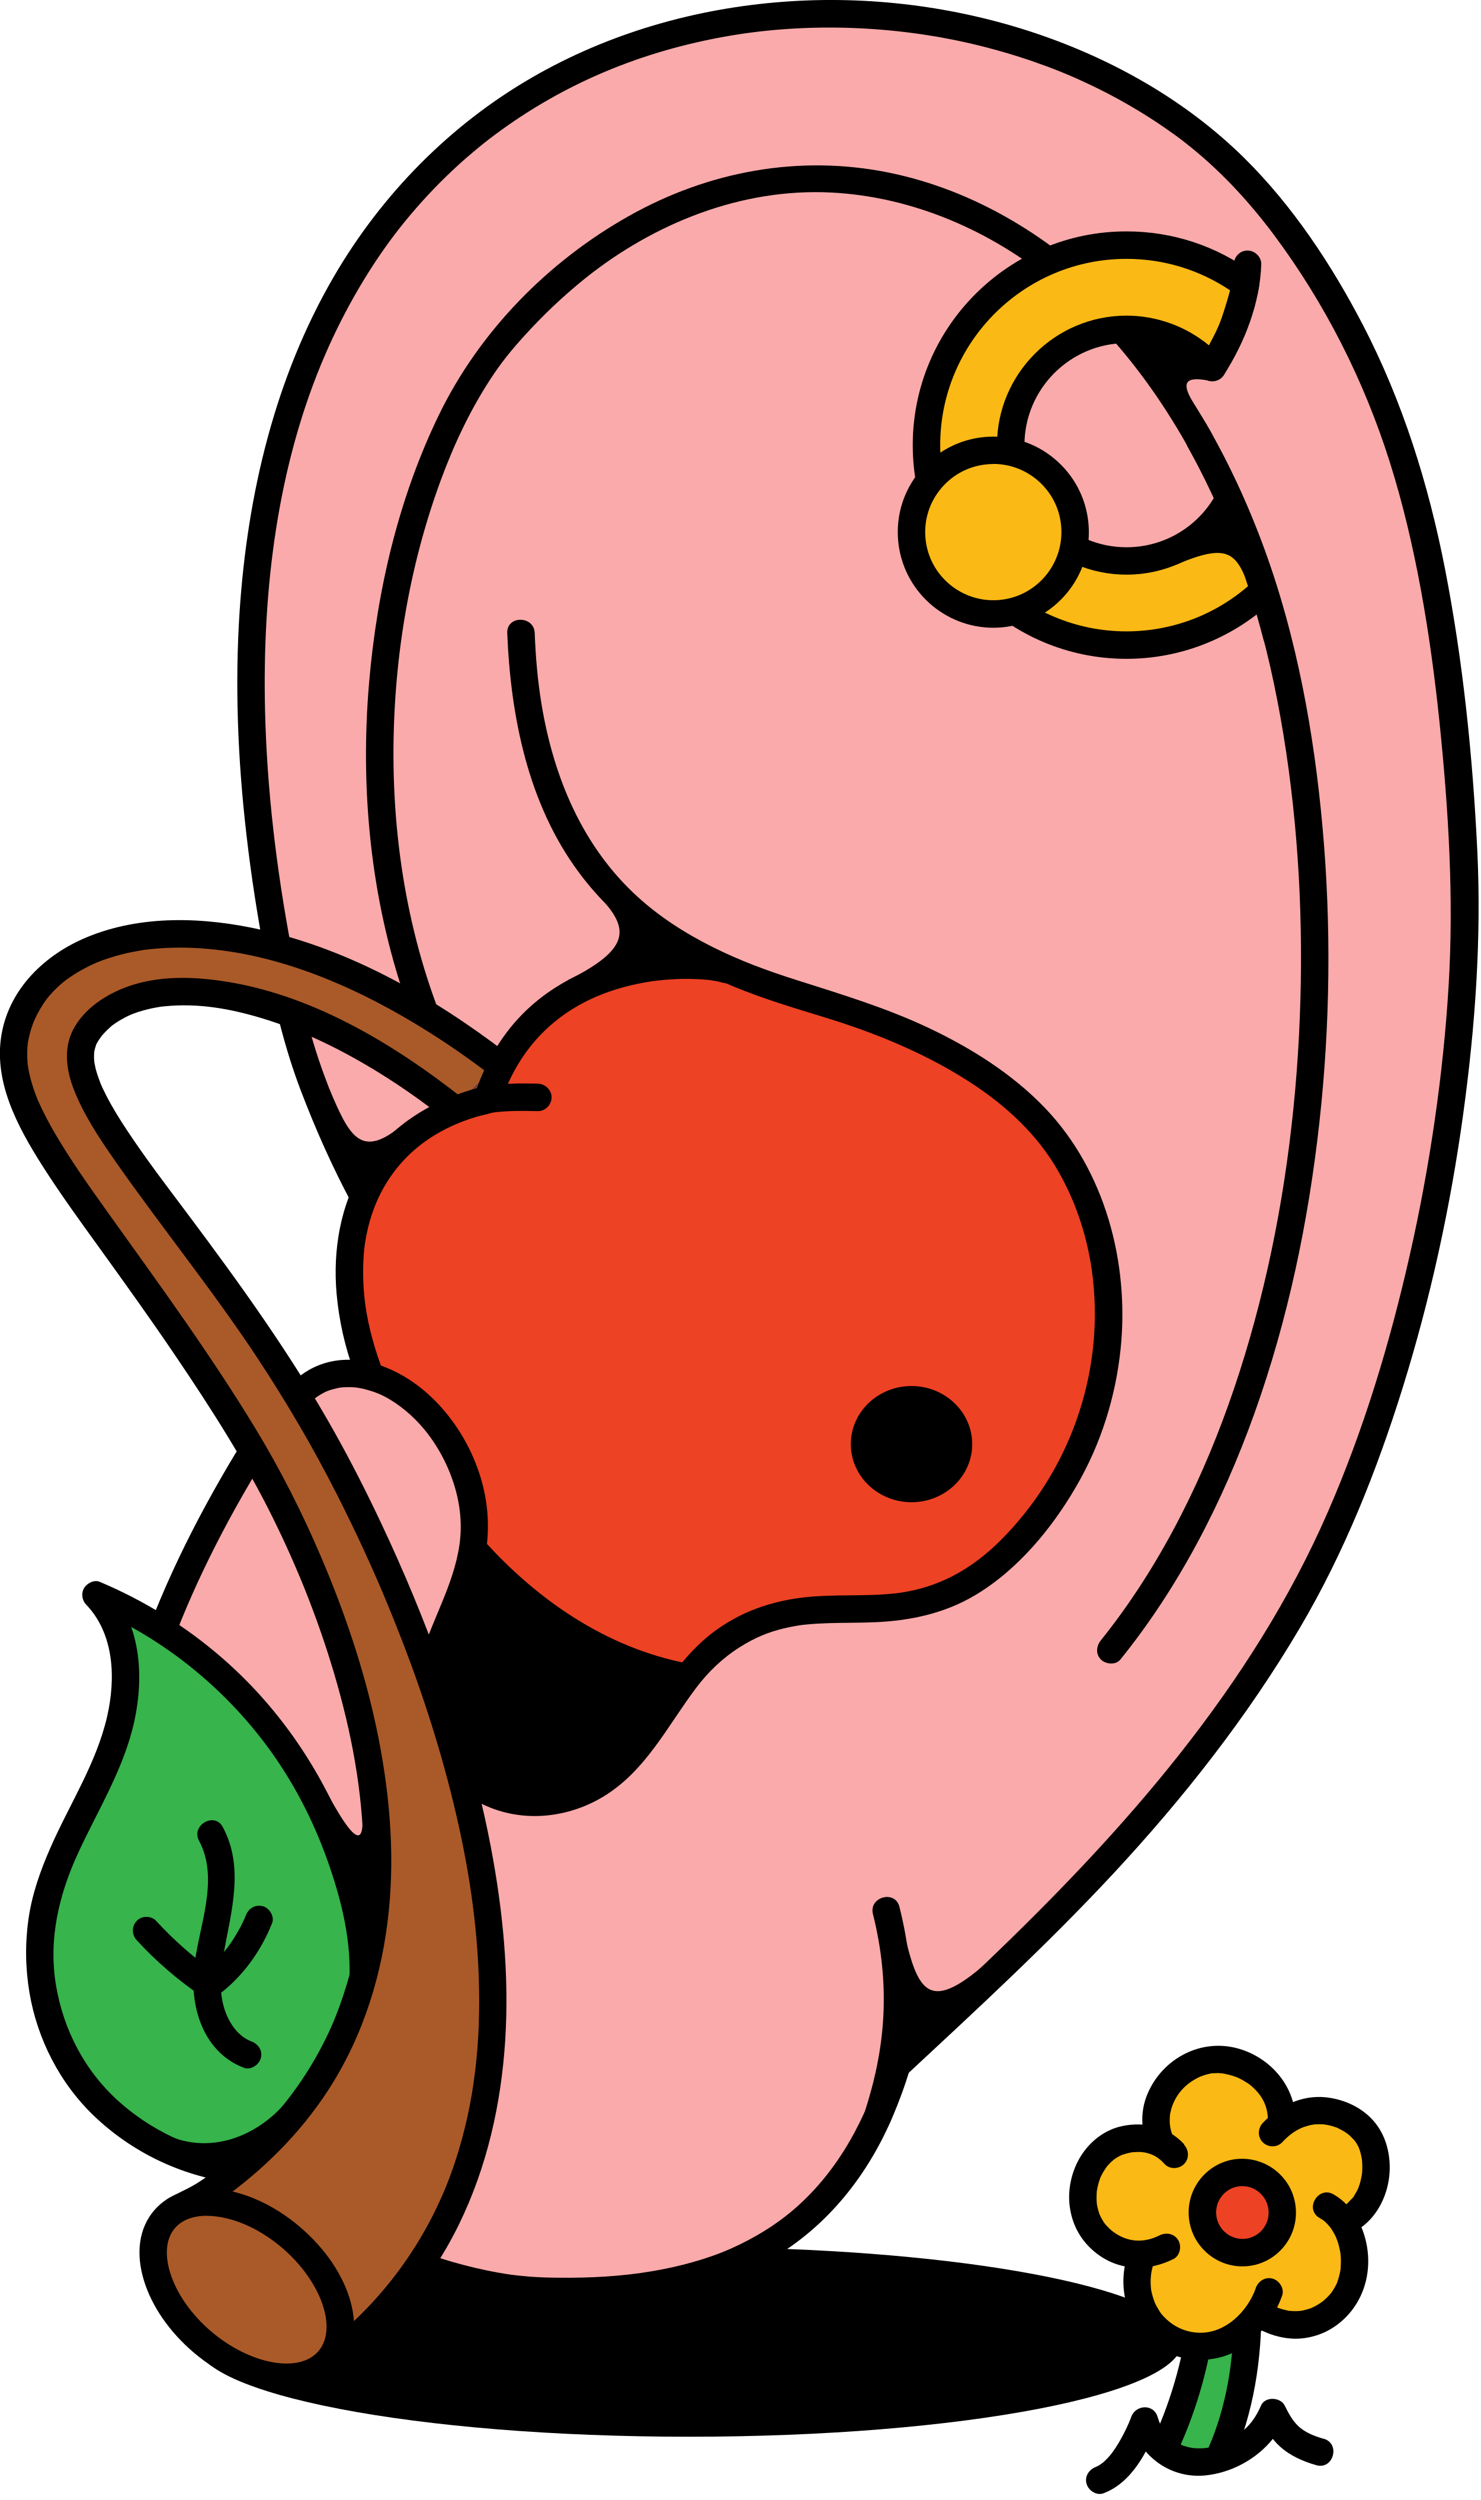 <svg width="192" height="324" viewBox="0 0 192 324" fill="none" xmlns="http://www.w3.org/2000/svg">
<path d="M189.31 107.64C186.99 74.84 182.67 49.81 163.94 26.61C126.67 -19.59 6.11 -8.96 37.41 131.51C39.12 139.17 43.9 149.84 46.88 155.34L83.38 215.29L73.16 228.07L56.92 212.93C59.31 206.56 63.55 199.86 59.66 190.41C54.77 178.54 43.05 174.84 37.99 181.72L50.61 207.05L31.78 189.51C-13.96 265.35 51.12 296.15 70.27 297.23C93.64 298.56 109.3 290.12 115.97 267.96C133.71 251.45 152.44 234.52 166.73 210.36C182.81 183.16 191.5 138.72 189.31 107.64Z" fill="#FAAAAA"/>
<path d="M61.57 201.39L55.55 215.19C55.55 215.19 57.56 221.21 60.19 231C75.25 238.78 83.78 226.73 88.04 217.83C71.85 213.44 61.57 201.39 61.57 201.39Z" fill="black"/>
<path d="M94 125.46C90.36 124.32 69.24 123.19 63.07 142.35C45.03 146.65 42.35 163.07 47.5 177.15L47.47 178.13C52.14 179.21 57.05 183.3 59.81 189.98C61.28 193.56 61.59 196.74 61.27 199.66V200.65C68.98 209.32 78.63 215.42 89.02 217.24L90.05 216.68C90.47 216.18 90.96 215.64 91.51 215.04C104.98 200.58 118.53 219.15 135.48 195.24C148.26 177.2 145.21 157.82 135.51 146.26C129.14 138.67 118.32 133.2 106.08 129.6C102.16 128.45 98.21 127.16 94.41 125.51L94 125.46Z" fill="#EE4224"/>
<path d="M153.26 303.53C153.26 310.32 124.63 315.82 89.3 315.82C53.97 315.82 25.34 310.32 25.34 303.53C25.34 299.51 35.37 295.95 50.88 293.71C55.59 296.49 52.53 292.15 52.53 292.15C66.43 298.23 79.04 296.78 83.97 296.35C87.33 296.35 94.39 293.31 99.18 291.39C129.81 292.3 153.26 297.39 153.26 303.53Z" fill="black"/>
<path d="M114.52 267.22C112.34 274.43 108.82 281.17 103.17 286.14C100.74 288.28 97.8 290.09 94.7 291.46C91.6 292.83 87.97 293.79 84.52 294.37C80.61 295.04 76.5 295.25 72.46 295.21C71.2 295.2 69.93 295.17 68.67 295.07C68.21 295.03 67.76 294.99 67.3 294.94C67.07 294.91 66.83 294.89 66.6 294.86C66.49 294.85 66.38 294.83 66.27 294.82C66.61 294.86 66.48 294.85 66.25 294.82C62.03 294.2 57.89 293.08 53.89 291.58C53.35 291.38 52.8 291.16 52.27 290.95C52.02 290.85 51.77 290.74 51.52 290.64C51.33 290.56 51.62 290.68 51.63 290.69C51.55 290.65 51.46 290.62 51.38 290.58C51.23 290.52 51.09 290.45 50.94 290.39C49.84 289.91 48.75 289.39 47.67 288.85C45.45 287.73 43.29 286.49 41.21 285.14C40.14 284.44 39.1 283.72 38.07 282.96C37.83 282.78 37.6 282.6 37.36 282.42C37.3 282.38 37.24 282.33 37.18 282.28C37.2 282.29 37.4 282.45 37.25 282.33C37.11 282.22 36.98 282.12 36.84 282.01C36.33 281.61 35.83 281.2 35.34 280.78C33.33 279.08 31.43 277.25 29.67 275.29C29.22 274.79 28.79 274.29 28.36 273.77C28.14 273.51 27.93 273.25 27.72 272.99C27.62 272.87 27.53 272.75 27.43 272.63C27.37 272.55 27.08 272.18 27.28 272.44C26.45 271.36 25.66 270.25 24.92 269.11C23.39 266.77 22.06 264.3 20.93 261.74C20.86 261.59 20.8 261.44 20.73 261.29C20.84 261.56 20.69 261.19 20.65 261.1C20.5 260.74 20.36 260.38 20.22 260.02C19.96 259.34 19.71 258.65 19.48 257.96C19 256.54 18.59 255.11 18.24 253.66C17.89 252.21 17.58 250.64 17.35 249.11C17.32 248.93 17.3 248.75 17.27 248.57C17.22 248.25 17.27 248.64 17.24 248.32C17.18 247.89 17.13 247.46 17.09 247.03C17 246.22 16.94 245.41 16.89 244.59C16.43 237.28 17.32 230.19 19.12 223.14C21.43 214.08 25.14 205.44 29.56 197.22C30.85 194.83 32.2 192.47 33.6 190.15C34.78 188.18 31.71 186.39 30.53 188.36C25.21 197.19 20.59 206.51 17.4 216.33C14.93 223.94 13.34 231.91 13.23 239.93C13.14 246.46 14.06 253.05 16.18 259.23C18.12 264.87 20.99 270.09 24.64 274.79C28.02 279.14 32.04 282.91 36.47 286.17C40.55 289.18 45 291.69 49.66 293.69C53.92 295.52 58.34 296.98 62.9 297.85C68.5 298.93 74.23 299 79.9 298.52C87.52 297.87 95.2 295.99 101.66 291.75C108.06 287.54 112.74 281.35 115.72 274.35C116.58 272.33 117.33 270.28 117.96 268.18C118.63 265.99 115.19 265.05 114.53 267.23L114.52 267.22Z" fill="black"/>
<path d="M41.49 274.94C48.18 261.17 48.87 253.16 43.46 238.84C38.05 224.52 26.55 212.63 12.43 206.73C17.45 211.88 16.93 220.32 14.34 227.03C11.76 233.74 7.49 239.81 5.84 246.8C4.05 254.38 5.62 262.68 10.06 269.08C14.5 275.48 22.47 280.15 30.19 281.13" fill="#37B44B"/>
<path d="M43.03 275.84C45.61 270.51 47.87 264.99 48.61 259.07C49.28 253.68 48.39 248.26 46.81 243.1C43.47 232.23 37.46 222.43 28.85 214.93C24.08 210.78 18.73 207.46 12.91 205.01C12.2 204.71 11.26 205.21 10.9 205.83C10.5 206.52 10.63 207.41 11.18 207.98C14.85 211.82 15.01 217.61 13.88 222.51C12.48 228.58 8.99 233.87 6.52 239.52C5.22 242.49 4.14 245.53 3.69 248.75C3.24 251.93 3.29 255.1 3.82 258.27C4.84 264.3 7.77 270.02 12.2 274.25C17.11 278.95 23.49 282.01 30.22 282.9C31.17 283.03 32 281.99 32 281.12C32 280.05 31.18 279.47 30.22 279.34C24.75 278.61 19.41 275.98 15.33 272.3C10.98 268.37 8.23 263.09 7.26 257.32C6.25 251.31 7.65 245.5 10.18 240.05C12.74 234.52 16.06 229.2 17.39 223.19C18.74 217.07 18.25 210.19 13.72 205.46C13.14 206.45 12.57 207.44 11.99 208.43C21.41 212.39 29.7 219.22 35.54 227.59C38.6 231.98 40.95 236.74 42.69 241.8C44.37 246.69 45.58 251.76 45.28 256.96C44.94 262.97 42.59 268.67 40 274.03C39.58 274.89 39.76 275.95 40.64 276.46C41.42 276.92 42.65 276.69 43.07 275.82L43.03 275.84Z" fill="black"/>
<path d="M117.49 268.95C126.62 260.46 135.8 252 144.3 242.87C153.41 233.08 161.72 222.51 168.52 210.98C174.27 201.24 178.5 190.6 181.86 179.82C185.45 168.29 188.03 156.44 189.68 144.48C191.24 133.16 192.07 121.68 191.52 110.25C190.93 98.04 189.67 85.71 187.33 73.71C185.19 62.75 181.84 52.03 176.68 42.1C172.63 34.3 167.57 26.66 161.29 20.46C153.75 13.03 144.31 7.7 134.32 4.33C123.84 0.81 112.58 -0.6 101.56 0.23C90.17 1.08 78.94 4.29 69.03 10.01C58.35 16.17 49.51 25.17 43.31 35.8C35.64 48.94 32.08 64.08 31.07 79.16C30.43 88.77 30.83 98.44 31.93 108.01C32.56 113.54 33.42 119.04 34.47 124.5C35.58 130.27 36.91 135.88 39.01 141.38C40.91 146.36 43.09 151.27 45.61 155.96C46.7 157.98 49.77 156.18 48.68 154.17C46.12 149.41 43.9 144.43 42.03 139.36C40.02 133.93 38.79 128.35 37.73 122.67C35.83 112.57 34.6 102.33 34.36 92.05C34 76.41 35.95 60.24 42.2 45.86C44.7 40.1 48.05 34.33 51.81 29.56C53.66 27.22 55.66 24.99 57.8 22.91C58.82 21.92 59.87 20.95 60.96 20.03C62.08 19.07 63.18 18.19 64.18 17.45C73.21 10.73 83.32 6.59 94.4 4.67C104.64 2.89 115.92 3.3 126.13 5.71C128.71 6.32 131.26 7.05 133.77 7.91C136.38 8.81 138.46 9.64 140.76 10.72C143.09 11.8 145.36 13.01 147.55 14.33C148.63 14.98 149.7 15.67 150.74 16.38C151.25 16.73 151.75 17.08 152.25 17.44C152.47 17.6 152.68 17.75 152.89 17.91C153.02 18.01 153.15 18.1 153.27 18.2C153.32 18.24 153.84 18.64 153.54 18.41C158.01 21.88 161.82 25.97 165.2 30.5C171.81 39.39 176.83 49.31 180.17 59.87C183.51 70.43 185.44 82.21 186.62 93.6C187.79 104.99 188.49 116.36 187.8 127.8C187.11 139.24 185.36 151.23 182.76 162.7C180.16 174.17 176.81 185.25 172.17 195.91C162.27 218.64 145.64 237.37 127.89 254.33C123.63 258.41 119.29 262.41 114.98 266.43C113.3 267.99 115.82 270.5 117.49 268.94V268.95Z" fill="black"/>
<path d="M145.23 215.11C152.9 205.61 158.51 194.66 162.62 183.2C166.98 171.03 169.63 158.29 171.05 145.46C172.45 132.79 172.6 119.96 171.46 107.26C170.36 95.03 168.15 82.76 163.93 71.2C159.71 59.64 153.28 48.1 144.45 39.03C136.53 30.89 126.48 24.67 115.27 22.38C103.65 20.01 91.87 22.18 81.56 27.98C71.06 33.88 62.17 42.93 56.9 53.78C51.66 64.58 48.87 76.55 47.85 88.48C46.67 102.26 48.04 116.43 52.56 129.53C53.72 132.89 55.08 136.17 56.64 139.36C57.06 140.22 58.29 140.46 59.07 140C59.95 139.48 60.13 138.43 59.71 137.57C53.74 125.33 51.06 111.68 51.01 98.11C50.97 85.95 52.93 73.68 57.14 62.25C58.82 57.68 60.91 53.23 63.57 49.15C64.95 47.04 66.17 45.52 67.9 43.61C70.35 40.9 73.01 38.37 75.86 36.08C84.82 28.91 96.13 24.38 107.71 24.95C118.42 25.48 128.64 29.99 136.84 36.8C145.96 44.38 152.77 54.39 157.65 65.13C162.62 76.07 165.46 87.9 167.07 99.78C168.71 111.94 169.04 124.3 168.27 136.53C167.47 149.05 165.47 161.51 161.99 173.57C158.69 185 154.05 196.11 147.48 206.06C146 208.3 144.42 210.48 142.73 212.58C142.13 213.33 142 214.36 142.73 215.09C143.35 215.71 144.64 215.84 145.24 215.09L145.23 215.11Z" fill="black"/>
<path d="M39.79 182.34C39.67 182.5 40 182.09 40.07 182.01C40.22 181.84 40.39 181.67 40.55 181.51C41.01 181.08 40.98 181.1 41.52 180.77C41.71 180.65 41.9 180.55 42.09 180.45C42.19 180.4 42.29 180.35 42.39 180.31C42.11 180.44 42.36 180.32 42.42 180.3C42.88 180.12 43.35 180 43.84 179.89C43.95 179.87 44.06 179.85 44.17 179.83C43.85 179.88 44.13 179.83 44.19 179.83C44.41 179.81 44.64 179.79 44.86 179.79C45.38 179.77 45.9 179.79 46.41 179.86C46.1 179.82 46.71 179.92 46.81 179.94C47.05 179.99 47.28 180.04 47.52 180.11C48.06 180.26 48.6 180.43 49.12 180.65C50.97 181.44 52.94 182.95 54.44 184.61C56.27 186.63 57.69 189.08 58.61 191.65C59.59 194.39 59.98 197.29 59.57 200.18C59.2 202.8 58.28 205.31 57.28 207.74C56.37 209.98 55.35 212.19 54.69 214.53C53.95 217.15 53.78 219.87 54.19 222.56C55.05 228.16 58.9 232.69 64.23 234.53C68.86 236.13 74.04 235.38 78.21 232.86C83.73 229.52 86.52 223.7 90.28 218.72C91.84 216.66 93.71 214.87 95.9 213.49C97.85 212.26 99.58 211.52 101.84 211C102.31 210.89 102.78 210.8 103.25 210.72C103.48 210.68 103.72 210.64 103.95 210.61C103.69 210.64 104.38 210.56 104.53 210.55C105.52 210.45 106.52 210.4 107.51 210.37C109.51 210.31 111.51 210.34 113.51 210.25C118.06 210.05 122.47 209.1 126.42 206.75C131.92 203.47 136.33 198.15 139.52 192.66C142.72 187.17 144.65 181.03 145.29 174.72C146.4 163.67 143.28 151.77 135.49 143.62C131.26 139.2 125.94 135.86 120.44 133.25C114.91 130.63 109.13 128.89 103.32 127.04C99.41 125.8 95.93 124.51 92.42 122.76C88.8 120.95 85.5 118.82 82.67 116.24C75.55 109.76 71.79 100.83 70.21 91.3C69.7 88.24 69.44 85.14 69.32 82.04C69.23 79.76 65.67 79.75 65.76 82.04C66.2 92.89 68.45 104.19 75.05 113.08C80.17 119.98 87.28 124.63 95.15 127.88C98.99 129.46 102.95 130.65 106.92 131.86C113.21 133.79 119.38 136.28 124.98 139.77C129.62 142.66 133.84 146.31 136.71 150.98C139.46 155.46 141.13 160.63 141.7 165.85C143.06 178.3 138.59 190.77 129.74 199.62C126.22 203.14 122.19 205.5 117.34 206.33C116.7 206.44 116.75 206.43 116.19 206.5C115.65 206.56 115.12 206.61 114.58 206.64C113.58 206.71 112.57 206.74 111.56 206.75C109.57 206.78 107.57 206.77 105.58 206.91C100.93 207.24 96.55 208.56 92.75 211.34C87.96 214.85 85.26 220.05 81.78 224.73C80.01 227.11 77.83 229.17 75.15 230.49C73.13 231.48 71.11 231.89 68.97 231.84C68.74 231.84 68.51 231.82 68.28 231.81C68.18 231.81 67.63 231.75 67.78 231.77C67.94 231.79 67.4 231.71 67.31 231.69C67.01 231.63 66.71 231.57 66.42 231.49C65.11 231.16 63.89 230.66 62.74 229.94C60.77 228.7 59.23 226.78 58.41 224.67C57.53 222.38 57.29 219.91 57.67 217.49C58.05 215.07 58.95 212.94 59.85 210.77C60.83 208.41 61.84 206.06 62.49 203.59C63.25 200.7 63.46 197.73 63.04 194.77C62.21 189 58.95 183.29 54.33 179.71C50.87 177.03 46.11 175.3 41.78 176.78C39.69 177.49 38.03 178.82 36.71 180.57C36.13 181.34 36.59 182.56 37.35 183C38.26 183.53 39.2 183.13 39.78 182.36L39.79 182.34Z" fill="black"/>
<path d="M60.12 202.07C67.48 210.3 77.12 216.88 88.09 219.01C89.03 219.19 90.01 218.74 90.28 217.77C90.52 216.9 89.99 215.77 89.04 215.58C78.61 213.55 69.64 207.38 62.64 199.56C61.11 197.85 58.6 200.37 60.13 202.07H60.12Z" fill="black"/>
<path d="M118.17 194.34C122.323 194.34 125.69 191.13 125.69 187.17C125.69 183.21 122.323 180 118.17 180C114.017 180 110.65 183.21 110.65 187.17C110.65 191.13 114.017 194.34 118.17 194.34Z" fill="black"/>
<path d="M118.17 194.7C113.83 194.7 110.3 191.32 110.3 187.17C110.3 183.02 113.83 179.64 118.17 179.64C122.51 179.64 126.04 183.02 126.04 187.17C126.04 191.32 122.51 194.7 118.17 194.7ZM118.17 180.35C114.22 180.35 111.01 183.41 111.01 187.17C111.01 190.93 114.22 193.99 118.17 193.99C122.12 193.99 125.33 190.93 125.33 187.17C125.33 183.41 122.12 180.35 118.17 180.35Z" fill="black"/>
<path d="M32.58 264.58C30.85 263.92 29.7 262.2 29.14 260.51C28.34 258.09 28.57 255.52 29.02 253.05C30 247.65 31.67 241.97 28.88 236.8C27.8 234.78 24.72 236.58 25.81 238.59C28.54 243.67 25.65 249.94 25.14 255.21C24.65 260.32 26.45 266.03 31.62 268C32.52 268.34 33.57 267.62 33.81 266.76C34.08 265.76 33.47 264.91 32.57 264.57L32.58 264.58Z" fill="black"/>
<path d="M28.84 258.14C31.74 255.8 33.91 252.69 35.28 249.24C35.62 248.37 34.9 247.25 34.04 247.05C33.02 246.82 32.22 247.36 31.85 248.29C31.81 248.39 31.77 248.49 31.73 248.6C31.64 248.84 31.91 248.21 31.73 248.6C31.65 248.78 31.57 248.96 31.48 249.14C31.31 249.5 31.13 249.85 30.93 250.2C30.52 250.93 30.07 251.64 29.57 252.32C29.52 252.39 29.46 252.46 29.41 252.53C29.28 252.71 29.61 252.28 29.41 252.53C29.29 252.68 29.16 252.84 29.03 252.99C28.76 253.31 28.48 253.62 28.19 253.92C27.61 254.52 26.99 255.09 26.33 255.62C25.6 256.21 25.67 257.53 26.33 258.13C27.1 258.84 28.07 258.76 28.84 258.13V258.14Z" fill="black"/>
<path d="M27.89 255.64C27.18 255.15 26.47 254.66 25.8 254.12C26.1 254.36 25.83 254.14 25.76 254.09C25.68 254.03 25.61 253.97 25.53 253.91C25.36 253.78 25.19 253.64 25.03 253.5C24.68 253.21 24.33 252.92 23.99 252.62C22.67 251.47 21.42 250.25 20.24 248.96C19.61 248.27 18.36 248.27 17.73 248.96C17.05 249.7 17.06 250.74 17.73 251.47C20.23 254.2 23.05 256.61 26.09 258.7C26.86 259.23 28.1 258.87 28.52 258.06C29 257.16 28.7 256.19 27.88 255.63L27.89 255.64Z" fill="black"/>
<path d="M47.75 248.13C47.75 248.13 49.33 234.08 46.46 230.93C47.76 239.25 46.83 240.5 42.45 232.46C43.77 242 47.74 248.13 47.74 248.13H47.75Z" fill="black"/>
<path d="M30.19 281.14C30.19 281.14 36.8 278.18 37.16 272.36C33.55 276.73 27.09 279.71 20.75 276.29C25.48 282.83 30.19 281.14 30.19 281.14Z" fill="black"/>
<path d="M77.92 116.45C81.67 120.48 81.59 123.06 73.6 127.06C76.67 130.67 89.28 123.97 89.28 123.97C89.28 123.97 81.79 113.28 77.92 116.45Z" fill="black"/>
<path d="M51.76 146.13C46.66 150.2 45.21 147.04 42.7 141.15C40.16 147.18 46.52 153.19 46.52 153.19C46.52 153.19 56.63 147.33 51.76 146.13Z" fill="black"/>
<path d="M147.98 44.18C147.98 44.18 154.07 58.61 157.3 56.61C155.4 52.66 150.76 48.1 156.87 49.37C156.29 46.25 147.98 44.17 147.98 44.17V44.18Z" fill="black"/>
<path d="M115.47 274.88C116.9 270.47 117.84 265.91 118.08 261.28C118.33 256.52 117.76 251.74 116.6 247.13C116.04 244.91 112.61 245.85 113.17 248.08C114.26 252.41 114.75 256.82 114.52 261.28C114.29 265.74 113.37 269.83 112.04 273.93C111.33 276.11 114.77 277.05 115.47 274.88Z" fill="black"/>
<path d="M117.13 265.35C117.13 265.35 129.18 257.78 128.85 253.54C120.21 261.51 118.95 258.19 117.02 249.62C112.21 257.96 117.13 265.35 117.13 265.35Z" fill="black"/>
<path d="M159.29 64.72C156.77 69.47 151.78 72.7 146.03 72.7C137.74 72.7 131.02 65.98 131.02 57.69C131.02 49.4 137.74 42.68 146.03 42.68C150.45 42.68 154.42 44.59 157.17 47.63C157.17 47.63 159.47 43.57 159.92 42.22C161.31 38.05 161.46 36.86 161.46 36.86C157.15 33.66 151.81 31.77 146.03 31.77C131.71 31.77 120.11 43.38 120.11 57.69C120.11 72 131.72 83.61 146.03 83.61C152.78 83.61 158.93 81.03 163.54 76.8" fill="#FAB914"/>
<path d="M146.03 85.39C130.76 85.39 118.33 72.96 118.33 57.69C118.33 42.42 130.76 29.99 146.03 29.99C152.02 29.99 157.72 31.87 162.52 35.43C163.03 35.81 163.3 36.44 163.23 37.08C163.2 37.31 162.99 38.66 161.61 42.79C161.13 44.24 159.12 47.81 158.72 48.52C158.44 49.02 157.94 49.35 157.37 49.41C156.8 49.47 156.24 49.26 155.86 48.83C153.35 46.06 149.77 44.47 146.04 44.47C138.75 44.47 132.81 50.4 132.81 57.7C132.81 65 138.74 70.93 146.04 70.93C150.95 70.93 155.43 68.24 157.73 63.9C158.19 63.03 159.27 62.7 160.13 63.16C161 63.62 161.33 64.7 160.87 65.56C157.95 71.06 152.26 74.48 146.04 74.48C136.78 74.48 129.25 66.95 129.25 57.7C129.25 48.45 136.78 40.91 146.04 40.91C149.96 40.91 153.74 42.29 156.73 44.76C157.4 43.5 158.06 42.21 158.24 41.66C158.9 39.67 159.27 38.4 159.47 37.63C155.49 34.96 150.87 33.55 146.03 33.55C132.72 33.55 121.89 44.38 121.89 57.69C121.89 71 132.72 81.83 146.03 81.83C152.09 81.83 157.88 79.58 162.34 75.49C163.06 74.83 164.19 74.87 164.85 75.6C165.51 76.32 165.46 77.45 164.74 78.11C159.62 82.8 152.97 85.39 146.03 85.39Z" fill="black"/>
<path d="M158.7 48.53C161.38 44.36 163.36 39.25 163.51 34.25C163.54 33.29 162.67 32.47 161.73 32.47C160.74 32.47 159.98 33.28 159.95 34.25C159.89 36.37 159.35 38.52 158.59 40.67C157.83 42.82 156.85 44.82 155.62 46.73C155.1 47.54 155.45 48.69 156.26 49.16C157.12 49.66 158.17 49.33 158.69 48.52L158.7 48.53Z" fill="black"/>
<path d="M128.78 79.58C134.64 79.58 139.39 74.83 139.39 68.97C139.39 63.11 134.64 58.36 128.78 58.36C122.92 58.36 118.17 63.11 118.17 68.97C118.17 74.83 122.92 79.58 128.78 79.58Z" fill="#FAB914"/>
<path d="M128.77 81.36C122.44 81.36 117.03 76.52 116.44 70.1C116.14 66.81 117.14 63.59 119.26 61.05C121.38 58.51 124.36 56.94 127.65 56.64C130.94 56.34 134.16 57.34 136.7 59.46C139.24 61.58 140.81 64.56 141.11 67.85C141.73 74.65 136.7 80.69 129.9 81.31C129.52 81.34 129.14 81.36 128.77 81.36ZM128.79 60.14C128.52 60.14 128.25 60.15 127.97 60.18C125.62 60.39 123.5 61.51 121.99 63.32C120.48 65.13 119.77 67.42 119.98 69.77C120.42 74.62 124.73 78.2 129.58 77.76C134.43 77.32 138.01 73.01 137.57 68.16C137.36 65.81 136.24 63.69 134.43 62.18C132.83 60.85 130.85 60.13 128.79 60.13V60.14Z" fill="black"/>
<path d="M167.21 81.87C164.91 72.91 161.56 64.21 157.05 56.13C155.93 54.13 152.86 55.92 153.98 57.92C158.35 65.74 161.55 74.14 163.78 82.81C164.35 85.02 167.78 84.09 167.21 81.86V81.87Z" fill="black"/>
<path d="M159.4 65.9C159.4 65.9 165.47 74.69 161.9 76C160.25 71.58 159.13 70.35 152.47 73.19C150.37 70.8 159.4 65.9 159.4 65.9Z" fill="black"/>
<path d="M69.73 140.45C67.46 140.39 65.21 140.4 62.96 140.77C60.87 141.12 58.89 141.88 56.94 142.69C56.05 143.06 55.42 143.87 55.7 144.88C55.93 145.72 56.99 146.49 57.89 146.12C59.79 145.33 61.73 144.59 63.76 144.23C63.96 144.19 64.16 144.16 64.37 144.13C64.11 144.17 64.27 144.14 64.44 144.13C64.54 144.12 64.65 144.11 64.75 144.1C65.22 144.05 65.68 144.03 66.15 144.01C67.34 143.96 68.54 143.98 69.73 144.01C70.69 144.03 71.51 143.18 71.51 142.23C71.51 141.28 70.7 140.48 69.73 140.45Z" fill="black"/>
<path d="M158.23 318.1C163.14 306.9 162 294.75 160.29 283.14L155.56 280.89C157.35 293.05 156.5 305.39 151.05 317.02" fill="#37B44B"/>
<path d="M159.77 319C162.51 312.68 163.58 305.89 163.53 299.03C163.51 295.67 163.24 292.32 162.85 288.99C162.65 287.25 162.41 285.51 162.16 283.77C162.04 282.93 161.99 282.1 161.18 281.6C161.03 281.51 160.85 281.44 160.69 281.37C159.28 280.7 157.86 280.03 156.45 279.36C154.96 278.65 153.61 279.81 153.84 281.37C155.55 293.11 154.55 305.28 149.51 316.13C149.11 317 149.26 318.05 150.15 318.56C150.92 319.01 152.18 318.8 152.58 317.92C158.07 306.12 159.12 293.19 157.27 280.42C156.4 281.09 155.53 281.76 154.66 282.43C156.24 283.18 157.82 283.93 159.39 284.68L158.57 283.62C160.2 294.73 161.28 306.62 156.69 317.21C156.31 318.09 156.43 319.12 157.33 319.64C158.08 320.08 159.38 319.89 159.76 319H159.77Z" fill="black"/>
<path d="M153.4 272.19L169.05 275.93L174.3 280.85L172.3 294.83L164.06 299L154.98 299.16L142.83 288.51L148.26 278.16L153.4 272.19Z" fill="#FAB914"/>
<path d="M166.14 275.48C166.7 269.43 160.27 265.91 155.95 267.14C150.81 268.61 148.11 274.45 151.15 278.79" fill="#FAB914"/>
<path d="M167.91 275.48C168.3 270.66 164.7 266.48 160.11 265.4C155.24 264.26 150.36 267.12 148.62 271.75C147.64 274.36 148.04 277.38 149.6 279.68C150.14 280.47 151.16 280.83 152.03 280.32C152.82 279.86 153.21 278.68 152.67 277.89C152.09 277.04 151.85 276.52 151.68 275.51C151.73 275.8 151.66 275.25 151.65 275.17C151.64 274.96 151.64 274.75 151.65 274.54C151.65 274.45 151.7 273.97 151.68 274.06C151.68 274.06 151.78 273.58 151.83 273.41C152.23 271.91 153.23 270.56 154.57 269.71C155.39 269.19 155.98 268.95 156.93 268.75C157.36 268.66 156.83 268.73 157.15 268.72C157.33 268.72 157.52 268.7 157.7 268.69C157.88 268.68 158.07 268.69 158.26 268.71C158.37 268.71 158.47 268.73 158.58 268.74C158.32 268.72 158.53 268.73 158.67 268.76C159.05 268.83 159.43 268.92 159.8 269.04C159.99 269.1 160.17 269.16 160.36 269.23C160.69 269.36 160.47 269.28 160.41 269.25C160.51 269.3 160.62 269.35 160.72 269.4C161.11 269.59 161.47 269.82 161.83 270.05C161.9 270.1 161.97 270.15 162.04 270.2C161.82 270.04 162.05 270.2 162.09 270.24C162.27 270.39 162.44 270.54 162.6 270.7C163.96 272.02 164.51 273.52 164.35 275.52C164.27 276.48 165.22 277.3 166.13 277.3C167.16 277.3 167.83 276.48 167.91 275.52V275.48Z" fill="black"/>
<path d="M172.84 288.29C178.63 287.41 179.66 279.71 177.01 276.37C174.68 273.44 169.21 271.86 164.97 276.41" fill="#FAB914"/>
<path d="M173.31 290C177.79 289.27 180.33 284.79 180.16 280.52C180.08 278.47 179.45 276.49 178.1 274.92C176.55 273.12 174.25 272.09 171.92 271.83C168.8 271.49 165.82 272.92 163.71 275.15C163.05 275.85 163.02 276.97 163.71 277.66C164.4 278.35 165.56 278.36 166.22 277.66C167.04 276.8 167.7 276.25 168.85 275.74C168.56 275.87 168.89 275.73 168.97 275.7C169.1 275.65 169.23 275.61 169.36 275.57C169.59 275.5 169.82 275.44 170.05 275.4C170.18 275.37 170.31 275.35 170.43 275.33C170.35 275.34 170.08 275.35 170.42 275.34C170.7 275.34 170.97 275.31 171.25 275.32C171.47 275.32 171.69 275.35 171.92 275.37C171.49 275.33 172.13 275.42 172.24 275.44C172.45 275.49 172.66 275.54 172.87 275.61C172.98 275.65 173.09 275.69 173.21 275.72C173.57 275.84 173.21 275.7 173.31 275.75C173.68 275.95 174.05 276.12 174.41 276.35C174.53 276.43 174.97 276.77 174.65 276.51C174.84 276.66 175.02 276.82 175.19 276.99C175.33 277.13 175.46 277.27 175.59 277.41C175.62 277.45 175.85 277.78 175.68 277.51C175.51 277.24 175.7 277.55 175.73 277.59C175.81 277.71 175.89 277.83 175.96 277.96C176 278.04 176.05 278.12 176.09 278.2C176.12 278.25 176.28 278.62 176.16 278.34C176.05 278.08 176.24 278.57 176.27 278.66C176.33 278.85 176.39 279.03 176.43 279.22C176.47 279.37 176.5 279.53 176.53 279.69C176.55 279.79 176.56 279.89 176.58 279.99C176.6 280.13 176.59 280.07 176.56 279.82C176.56 279.9 176.58 279.98 176.58 280.06C176.61 280.43 176.62 280.8 176.61 281.17C176.61 281.36 176.59 281.54 176.57 281.73C176.57 281.85 176.51 282.15 176.58 281.69C176.56 281.81 176.54 281.94 176.52 282.06C176.45 282.43 176.36 282.8 176.25 283.16C176.19 283.34 176.11 283.51 176.06 283.69C175.99 283.94 176.25 283.3 176.06 283.67C176 283.78 175.95 283.9 175.89 284.01C175.79 284.19 175.69 284.37 175.58 284.55C175.52 284.64 175.46 284.72 175.41 284.81C175.2 285.14 175.49 284.75 175.39 284.84C175.07 285.14 174.81 285.47 174.47 285.76C174.84 285.46 174.26 285.88 174.15 285.95C173.95 286.07 173.73 286.18 173.52 286.27C173.92 286.09 173.34 286.32 173.19 286.36C172.92 286.44 172.64 286.49 172.36 286.54C171.41 286.69 170.88 287.87 171.12 288.73C171.4 289.74 172.36 290.13 173.31 289.97V290Z" fill="black"/>
<path d="M161.51 298.48C167.29 303.89 173.25 300.67 174.96 296.53C176.54 292.7 175.11 287.67 171.96 285.94" fill="#FAB914"/>
<path d="M160.26 299.74C162.22 301.54 164.52 302.83 167.2 303.08C169.22 303.27 171.37 302.68 173.04 301.53C176.73 298.99 178.13 294.44 177 290.15C176.39 287.82 174.99 285.61 172.87 284.4C170.88 283.27 169.08 286.34 171.08 287.47C171.24 287.56 171.4 287.67 171.56 287.77C171.73 287.88 171.56 287.76 171.52 287.73C171.61 287.8 171.69 287.87 171.77 287.94C171.89 288.05 172.01 288.17 172.12 288.29C172.2 288.37 172.54 288.79 172.38 288.57C172.62 288.89 172.83 289.24 173.02 289.59C173.1 289.75 173.18 289.9 173.25 290.07C173.14 289.83 173.37 290.39 173.4 290.48C173.54 290.88 173.64 291.3 173.72 291.71C173.73 291.78 173.8 292.22 173.77 291.97C173.8 292.21 173.82 292.46 173.83 292.71C173.85 293.15 173.83 293.58 173.8 294.01C173.78 294.32 173.82 293.97 173.77 294.27C173.72 294.51 173.68 294.76 173.61 295C173.56 295.21 173.49 295.42 173.42 295.62C173.39 295.71 173.36 295.79 173.33 295.88C173.35 295.82 173.46 295.61 173.33 295.9C173.18 296.22 173.01 296.53 172.82 296.83C172.76 296.92 172.51 297.27 172.6 297.16C172.7 297.03 172.39 297.41 172.34 297.46C172.09 297.74 171.82 297.98 171.54 298.23C171.5 298.27 171.28 298.44 171.52 298.25C171.46 298.3 171.39 298.35 171.32 298.39C171.16 298.5 171.01 298.6 170.85 298.7C170.71 298.78 170.57 298.86 170.42 298.94C170.35 298.98 169.8 299.21 170.1 299.1C169.74 299.24 169.37 299.35 168.98 299.44C168.88 299.46 168.49 299.53 168.78 299.49C168.55 299.52 168.32 299.53 168.09 299.54C167.86 299.55 167.62 299.54 167.38 299.52C167.26 299.52 167.14 299.5 167.02 299.49C167.22 299.52 167.04 299.49 166.95 299.47C166.44 299.35 165.94 299.23 165.46 299.03C164.63 298.68 163.57 297.93 162.79 297.22C162.08 296.57 160.97 296.52 160.28 297.22C159.62 297.88 159.57 299.08 160.28 299.73L160.26 299.74Z" fill="black"/>
<path d="M164.52 297.05C163.09 301.18 158.57 305.74 152.71 303.56C147.36 301.57 145.71 294.79 149.34 290.16" fill="#FAB914"/>
<path d="M162.8 296.58C161.74 299.56 158.87 302.46 155.44 302.34C153.6 302.28 152 301.47 150.85 300.22C150.51 299.85 150.52 299.87 150.25 299.43C150.03 299.08 149.82 298.7 149.66 298.32C149.75 298.54 149.58 298.06 149.55 297.99C149.48 297.79 149.43 297.59 149.37 297.38C149.22 296.79 149.23 296.79 149.19 296.32C149.06 294.34 149.59 292.72 150.86 291.05C151.44 290.29 150.98 289.06 150.22 288.62C149.3 288.08 148.37 288.49 147.79 289.26C144.88 293.07 144.92 298.52 147.92 302.25C151.17 306.3 157.33 307.02 161.49 303.97C163.7 302.35 165.31 300.1 166.22 297.52C166.54 296.62 165.86 295.57 164.98 295.33C164 295.06 163.12 295.66 162.79 296.57L162.8 296.58Z" fill="black"/>
<path d="M152.27 279.19C150.39 277.07 147.81 276.76 145.51 277.37C140.4 278.72 138.37 286.61 142.88 290.37C145.48 292.54 148.48 292.66 151.22 291.24" fill="#FAB914"/>
<path d="M153.53 277.93C151.46 275.67 148.46 274.94 145.51 275.55C143.23 276.02 141.32 277.52 140.1 279.48C138.96 281.33 138.42 283.63 138.66 285.79C138.95 288.38 140.18 290.57 142.27 292.14C145.21 294.35 148.9 294.4 152.12 292.79C152.98 292.36 153.22 291.15 152.76 290.36C152.25 289.49 151.19 289.29 150.33 289.72C148.47 290.65 146.55 290.67 144.75 289.55C144.36 289.31 144.02 289.04 143.7 288.72C143.56 288.58 143.43 288.44 143.3 288.29C143.07 288.04 143.23 288.2 143.27 288.26C143.17 288.13 143.08 288 143 287.86C142.9 287.7 142.81 287.54 142.72 287.37C142.67 287.28 142.49 286.84 142.6 287.14C142.44 286.72 142.32 286.29 142.23 285.85C142.22 285.8 142.16 285.47 142.2 285.7C142.24 285.93 142.19 285.6 142.19 285.55C142.18 285.37 142.16 285.18 142.16 285C142.16 284.79 142.16 284.58 142.17 284.37C142.17 284.27 142.19 284.16 142.19 284.06C142.21 283.71 142.16 284.2 142.19 283.99C142.26 283.6 142.34 283.22 142.45 282.84C142.51 282.64 142.58 282.44 142.65 282.25C142.67 282.19 142.79 281.94 142.65 282.25C142.69 282.16 142.74 282.06 142.78 281.97C142.96 281.6 143.19 281.26 143.41 280.91C143.45 280.85 143.61 280.64 143.41 280.91C143.47 280.83 143.54 280.75 143.6 280.68C143.73 280.53 143.87 280.38 144.02 280.24C144.17 280.1 144.32 279.97 144.47 279.84C144.19 280.07 144.64 279.73 144.72 279.68C144.87 279.59 145.02 279.5 145.18 279.42C145.27 279.37 145.36 279.33 145.45 279.29C145.63 279.2 145.2 279.36 145.52 279.27C145.76 279.2 146 279.12 146.24 279.06C146.37 279.03 146.49 279.01 146.62 278.98C146.96 278.92 146.22 279 146.82 278.95C147.08 278.93 147.33 278.91 147.59 278.91C147.72 278.91 147.85 278.91 147.98 278.92C147.98 278.92 148.53 279 148.27 278.95C149.44 279.17 150.17 279.58 150.99 280.48C151.64 281.19 152.85 281.14 153.5 280.48C154.2 279.78 154.15 278.68 153.5 277.97L153.53 277.93Z" fill="black"/>
<path d="M161.766 291.906C164.601 291.525 166.59 288.91 166.209 286.063C165.827 283.217 163.219 281.218 160.383 281.598C157.548 281.978 155.559 284.594 155.941 287.44C156.322 290.287 158.93 292.286 161.766 291.906Z" fill="#EE4224"/>
<path d="M161.06 293.74C157.39 293.74 154.3 290.84 154.11 287.12C154.01 285.26 154.65 283.47 155.89 282.09C157.13 280.71 158.84 279.89 160.7 279.8C164.54 279.63 167.81 282.57 168 286.41C168.1 288.27 167.46 290.06 166.22 291.44C164.98 292.82 163.27 293.64 161.41 293.73C161.29 293.73 161.17 293.73 161.06 293.73V293.74ZM161.06 283.34C161 283.34 160.95 283.34 160.89 283.34C159.98 283.39 159.15 283.78 158.54 284.46C157.93 285.14 157.62 286.01 157.67 286.93C157.77 288.81 159.35 290.25 161.24 290.18C162.15 290.13 162.98 289.74 163.59 289.06C164.2 288.38 164.51 287.51 164.46 286.59C164.37 284.76 162.86 283.34 161.06 283.34Z" fill="black"/>
<path d="M171.61 316.09C170.39 315.75 169.14 315.24 168.31 314.44C167.55 313.71 167.08 312.84 166.55 311.78C166 310.67 164 310.57 163.48 311.78C162.87 313.2 162.04 314.41 160.79 315.33C159.54 316.25 157.68 317.1 156.4 317.27C155.75 317.36 154.87 317.33 154.44 317.25C153.7 317.11 153.14 316.92 152.56 316.59C151.32 315.88 150.5 314.72 150.08 313.27C149.57 311.51 147.22 311.65 146.65 313.27C146.62 313.37 146.58 313.46 146.54 313.56C146.48 313.71 146.21 314.36 146.4 313.91C146.08 314.65 145.73 315.37 145.34 316.07C144.9 316.86 144.37 317.7 143.87 318.28C143.57 318.63 143.25 318.96 142.89 319.25C143.03 319.14 142.56 319.48 142.49 319.52C142.39 319.58 142.28 319.64 142.17 319.69C142.32 319.64 142.3 319.65 142.1 319.72C141.2 320.05 140.59 320.93 140.86 321.91C141.1 322.78 142.14 323.49 143.05 323.15C146.7 321.8 148.85 317.69 150.07 314.21H146.64C147.87 318.42 151.76 321.24 156.18 320.84C160.53 320.44 164.8 317.61 166.54 313.57H163.47C164.11 314.85 164.86 316.12 165.93 317.08C167.28 318.3 168.93 319.02 170.66 319.51C172.87 320.13 173.81 316.7 171.61 316.08V316.09Z" fill="black"/>
<path d="M63.07 137.8H59.31V142.35H63.07V137.8Z" fill="#743F38"/>
<path d="M58.66 143.54C36.97 126.45 17.14 125.02 11.32 133.86C6.03 141.89 25.99 158.28 41.72 186.21C49.21 199.5 87.76 273.22 41.63 306.65L21.32 287.64C68.02 262.02 44.36 206.44 30.87 184.85C10.96 153.02 -3.85 142.37 3.8 129.61C10.21 118.92 34.36 114.72 64.66 137.88" fill="#AA5A28"/>
<path d="M59.91 142.28C50.85 135.16 40.15 128.73 28.54 127.11C24.62 126.56 20.48 126.5 16.69 127.82C13.8 128.83 10.88 130.71 9.45 133.51C8.25 135.89 8.59 138.61 9.5 141.02C10.75 144.3 12.7 147.26 14.69 150.13C20.76 158.84 27.46 167.07 33.32 175.93C37.1 181.65 40.57 187.56 43.67 193.67C44.91 196.11 46.1 198.58 47.25 201.07C47.92 202.53 48.58 204 49.21 205.47C49.37 205.84 49.53 206.22 49.69 206.6C49.73 206.69 49.91 207.11 49.86 207C49.78 206.81 49.91 207.13 49.93 207.17C49.98 207.3 50.04 207.43 50.09 207.56C50.42 208.35 50.74 209.14 51.06 209.93C53.96 217.12 56.45 224.49 58.37 232.01C60.43 240.1 61.79 248.02 62.07 256.3C62.35 264.58 61.56 272.51 58.94 280.38C56.34 288.15 51.82 295.28 45.75 300.96C44.16 302.45 42.47 303.84 40.71 305.13C41.43 305.22 42.15 305.32 42.86 305.41C36.94 299.87 31.02 294.32 25.1 288.78C24.25 287.99 23.4 287.19 22.56 286.4C22.44 287.33 22.32 288.26 22.2 289.19C30.41 284.67 37.72 278.49 42.78 270.54C47.17 263.64 49.6 255.72 50.41 247.62C51.21 239.7 50.43 231.66 48.79 223.9C47.19 216.35 44.7 209.02 41.68 201.92C39.21 196.11 36.34 190.45 33.06 185.05C27.19 175.41 20.53 166.3 13.97 157.13C11.61 153.82 9.24 150.5 7.18 146.99C6.36 145.59 5.61 144.17 4.95 142.69C4.78 142.31 4.99 142.8 4.87 142.51C4.81 142.36 4.75 142.2 4.69 142.05C4.56 141.7 4.43 141.36 4.32 141.01C4.11 140.36 3.92 139.71 3.78 139.04C3.72 138.75 3.67 138.46 3.62 138.17C3.57 137.89 3.65 138.52 3.6 138.03C3.58 137.87 3.57 137.7 3.56 137.54C3.52 136.94 3.51 136.33 3.56 135.73C3.57 135.57 3.59 135.41 3.6 135.25C3.6 135.17 3.62 135.09 3.63 135.01C3.63 135.01 3.57 135.39 3.61 135.18C3.67 134.86 3.72 134.54 3.8 134.23C3.95 133.6 4.15 132.99 4.39 132.38C4.5 132.08 4.25 132.68 4.44 132.27C4.51 132.13 4.57 131.99 4.63 131.85C4.79 131.52 4.96 131.2 5.14 130.89C5.44 130.36 5.78 129.85 6.14 129.36C5.85 129.75 6.39 129.06 6.51 128.93C6.73 128.68 6.95 128.45 7.18 128.22C7.41 127.99 7.63 127.79 7.87 127.58C7.98 127.48 8.1 127.39 8.21 127.29C8.29 127.23 8.66 126.93 8.48 127.07C8.28 127.22 8.66 126.94 8.72 126.9C8.86 126.8 9.01 126.69 9.15 126.6C9.45 126.4 9.75 126.2 10.06 126.02C10.66 125.66 11.29 125.33 11.92 125.03C12.1 124.95 12.27 124.87 12.45 124.79C12.13 124.93 12.52 124.76 12.64 124.71C13.01 124.56 13.39 124.42 13.77 124.29C14.52 124.04 15.27 123.82 16.04 123.63C16.88 123.43 17.72 123.27 18.57 123.13C18.65 123.12 18.74 123.1 18.83 123.09C19.12 123.05 18.58 123.12 18.87 123.09C19.07 123.06 19.28 123.04 19.48 123.02C19.96 122.97 20.43 122.93 20.91 122.9C22.86 122.77 24.83 122.8 26.78 122.97C36.88 123.81 46.84 128.26 55.46 133.68C58.32 135.47 61.08 137.41 63.76 139.46C64.52 140.04 65.75 139.58 66.19 138.82C66.72 137.91 66.32 136.97 65.55 136.39C56.18 129.25 45.55 123.15 33.97 120.53C26.56 118.85 18.35 118.51 11.21 121.49C5.9 123.71 1.35 127.99 0.24 133.84C-0.94 140.05 2.23 145.94 5.45 151.02C7.81 154.73 10.4 158.29 12.97 161.85C16.28 166.44 19.58 171.04 22.75 175.73C27.35 182.52 31.77 189.42 35.4 196.78C36.98 199.98 38.38 203.13 39.61 206.21C41.01 209.73 42.26 213.31 43.33 216.94C45.6 224.63 47.01 232.18 47.14 240.1C47.17 242.07 47.12 244.04 46.98 246C46.83 248.06 46.64 249.6 46.29 251.56C45.94 253.52 45.48 255.47 44.9 257.38C44.35 259.2 43.63 261.17 42.94 262.71C39.42 270.6 33.8 277.15 26.75 282.16C24.71 283.61 24.07 283.7 21.88 284.9C20.9 285.44 19.2 288.15 20.03 288.92C25.95 294.46 31.87 300.01 37.79 305.55C38.64 306.34 39.49 307.14 40.33 307.93C40.86 308.43 41.84 308.68 42.48 308.21C49.64 303 55.6 296.28 59.5 288.3C63.15 280.83 64.98 272.65 65.5 264.38C66.02 256.03 65.2 247.63 63.64 239.42C62.15 231.59 59.95 223.9 57.27 216.39C54.97 209.93 52.33 203.59 49.4 197.39C47.53 193.43 45.55 189.52 43.41 185.7C37.82 175.7 31.12 166.41 24.26 157.25C21.59 153.69 18.88 150.15 16.43 146.44C15.48 145 14.57 143.54 13.78 142C13.61 141.67 13.45 141.34 13.29 141C13.22 140.85 13.15 140.7 13.09 140.55C12.95 140.25 13.09 140.54 13.11 140.59C13.07 140.49 13.02 140.38 12.98 140.28C12.75 139.67 12.54 139.06 12.38 138.43C12.32 138.17 12.28 137.9 12.22 137.64C12.16 137.38 12.24 138.04 12.22 137.57C12.22 137.43 12.2 137.29 12.19 137.15C12.19 136.89 12.19 136.64 12.21 136.38C12.23 136.12 12.27 136.12 12.2 136.41C12.23 136.27 12.25 136.12 12.29 135.98C12.34 135.76 12.43 135.55 12.49 135.34C12.48 135.38 12.31 135.66 12.5 135.32C12.56 135.21 12.62 135.09 12.69 134.98C12.76 134.87 12.83 134.76 12.9 134.66C12.97 134.56 13.27 134.16 13.02 134.47C13.24 134.18 13.49 133.91 13.74 133.65C13.97 133.42 14.2 133.21 14.45 132.99C14.8 132.68 14.43 132.99 14.64 132.84C14.79 132.73 14.95 132.62 15.1 132.52C15.65 132.15 16.59 131.66 16.96 131.51C16.81 131.57 17.22 131.41 17.32 131.37C17.52 131.3 17.71 131.23 17.91 131.16C18.29 131.04 18.68 130.93 19.07 130.83C19.46 130.73 19.89 130.64 20.3 130.57C20.96 130.45 20.8 130.48 21.39 130.42C25.68 130 29.74 130.71 33.85 131.94C39.28 133.56 44.4 136.1 49.21 139.08C52.04 140.83 54.76 142.75 57.38 144.81C58.13 145.4 59.16 145.55 59.89 144.81C60.51 144.19 60.65 142.89 59.89 142.3L59.91 142.28Z" fill="black"/>
<path d="M49.33 176.84C48.31 174.03 47.52 170.92 47.24 168.11C47.09 166.62 47.04 165.13 47.1 163.64C47.16 162.12 47.29 161.03 47.61 159.59C48.83 153.97 52.13 149.38 57.26 146.6C58.73 145.8 60.28 145.19 61.88 144.71C62.84 144.42 64.18 144.36 64.73 143.41C65.16 142.67 65.33 141.7 65.66 140.91C66.84 138.1 68.48 135.66 70.62 133.58C74.18 130.13 78.67 128.2 83.66 127.32C83.97 127.27 84.28 127.22 84.58 127.17C84.68 127.15 84.78 127.14 84.88 127.13C84.43 127.19 85.08 127.11 85.16 127.1C85.74 127.03 86.31 126.98 86.89 126.94C87.92 126.87 88.96 126.85 89.99 126.89C90.41 126.9 90.84 126.93 91.26 126.96C91.46 126.98 91.66 126.99 91.86 127.01C91.96 127.02 92.57 127.09 92.21 127.05C91.85 127.01 92.41 127.08 92.5 127.1C92.64 127.12 92.79 127.15 92.93 127.18C93.17 127.23 93.4 127.28 93.63 127.35C95.82 128.02 96.76 124.59 94.58 123.92C93.18 123.49 91.63 123.4 90.17 123.34C87.83 123.25 85.48 123.44 83.17 123.82C77.4 124.76 71.8 127.29 67.68 131.49C64.77 134.46 62.75 138.12 61.47 142.05L62.71 140.81C56.43 142.34 50.64 145.71 47.14 151.28C44.1 156.13 43.14 162.07 43.64 167.71C43.95 171.16 44.72 174.55 45.9 177.8C46.23 178.7 47.11 179.31 48.09 179.04C48.96 178.8 49.66 177.76 49.33 176.85V176.84Z" fill="black"/>
<path d="M42.625 305.892C45.816 302.16 43.628 295.053 37.739 290.018C31.849 284.983 24.488 283.926 21.298 287.658C18.107 291.389 20.295 298.497 26.184 303.532C32.074 308.567 39.435 309.624 42.625 305.892Z" fill="#AA5A28"/>
<path d="M37.11 309.89C33.33 309.89 28.93 308.17 25.06 304.86C21.96 302.21 19.69 298.92 18.67 295.61C17.56 292.01 18.03 288.77 19.98 286.49C21.93 284.21 25.06 283.25 28.79 283.78C32.22 284.27 35.82 286 38.92 288.66C45.66 294.42 47.89 302.49 44 307.04C42.35 308.97 39.9 309.91 37.11 309.91V309.89ZM26.83 287.18C25.02 287.18 23.57 287.73 22.67 288.79C21.54 290.12 21.32 292.16 22.06 294.56C22.89 297.24 24.77 299.94 27.36 302.16C32.41 306.47 38.79 307.65 41.29 304.72C43.79 301.79 41.64 295.67 36.6 291.36C34 289.14 31.05 287.7 28.27 287.3C27.77 287.23 27.29 287.19 26.83 287.19V287.18Z" fill="black"/>
</svg>
